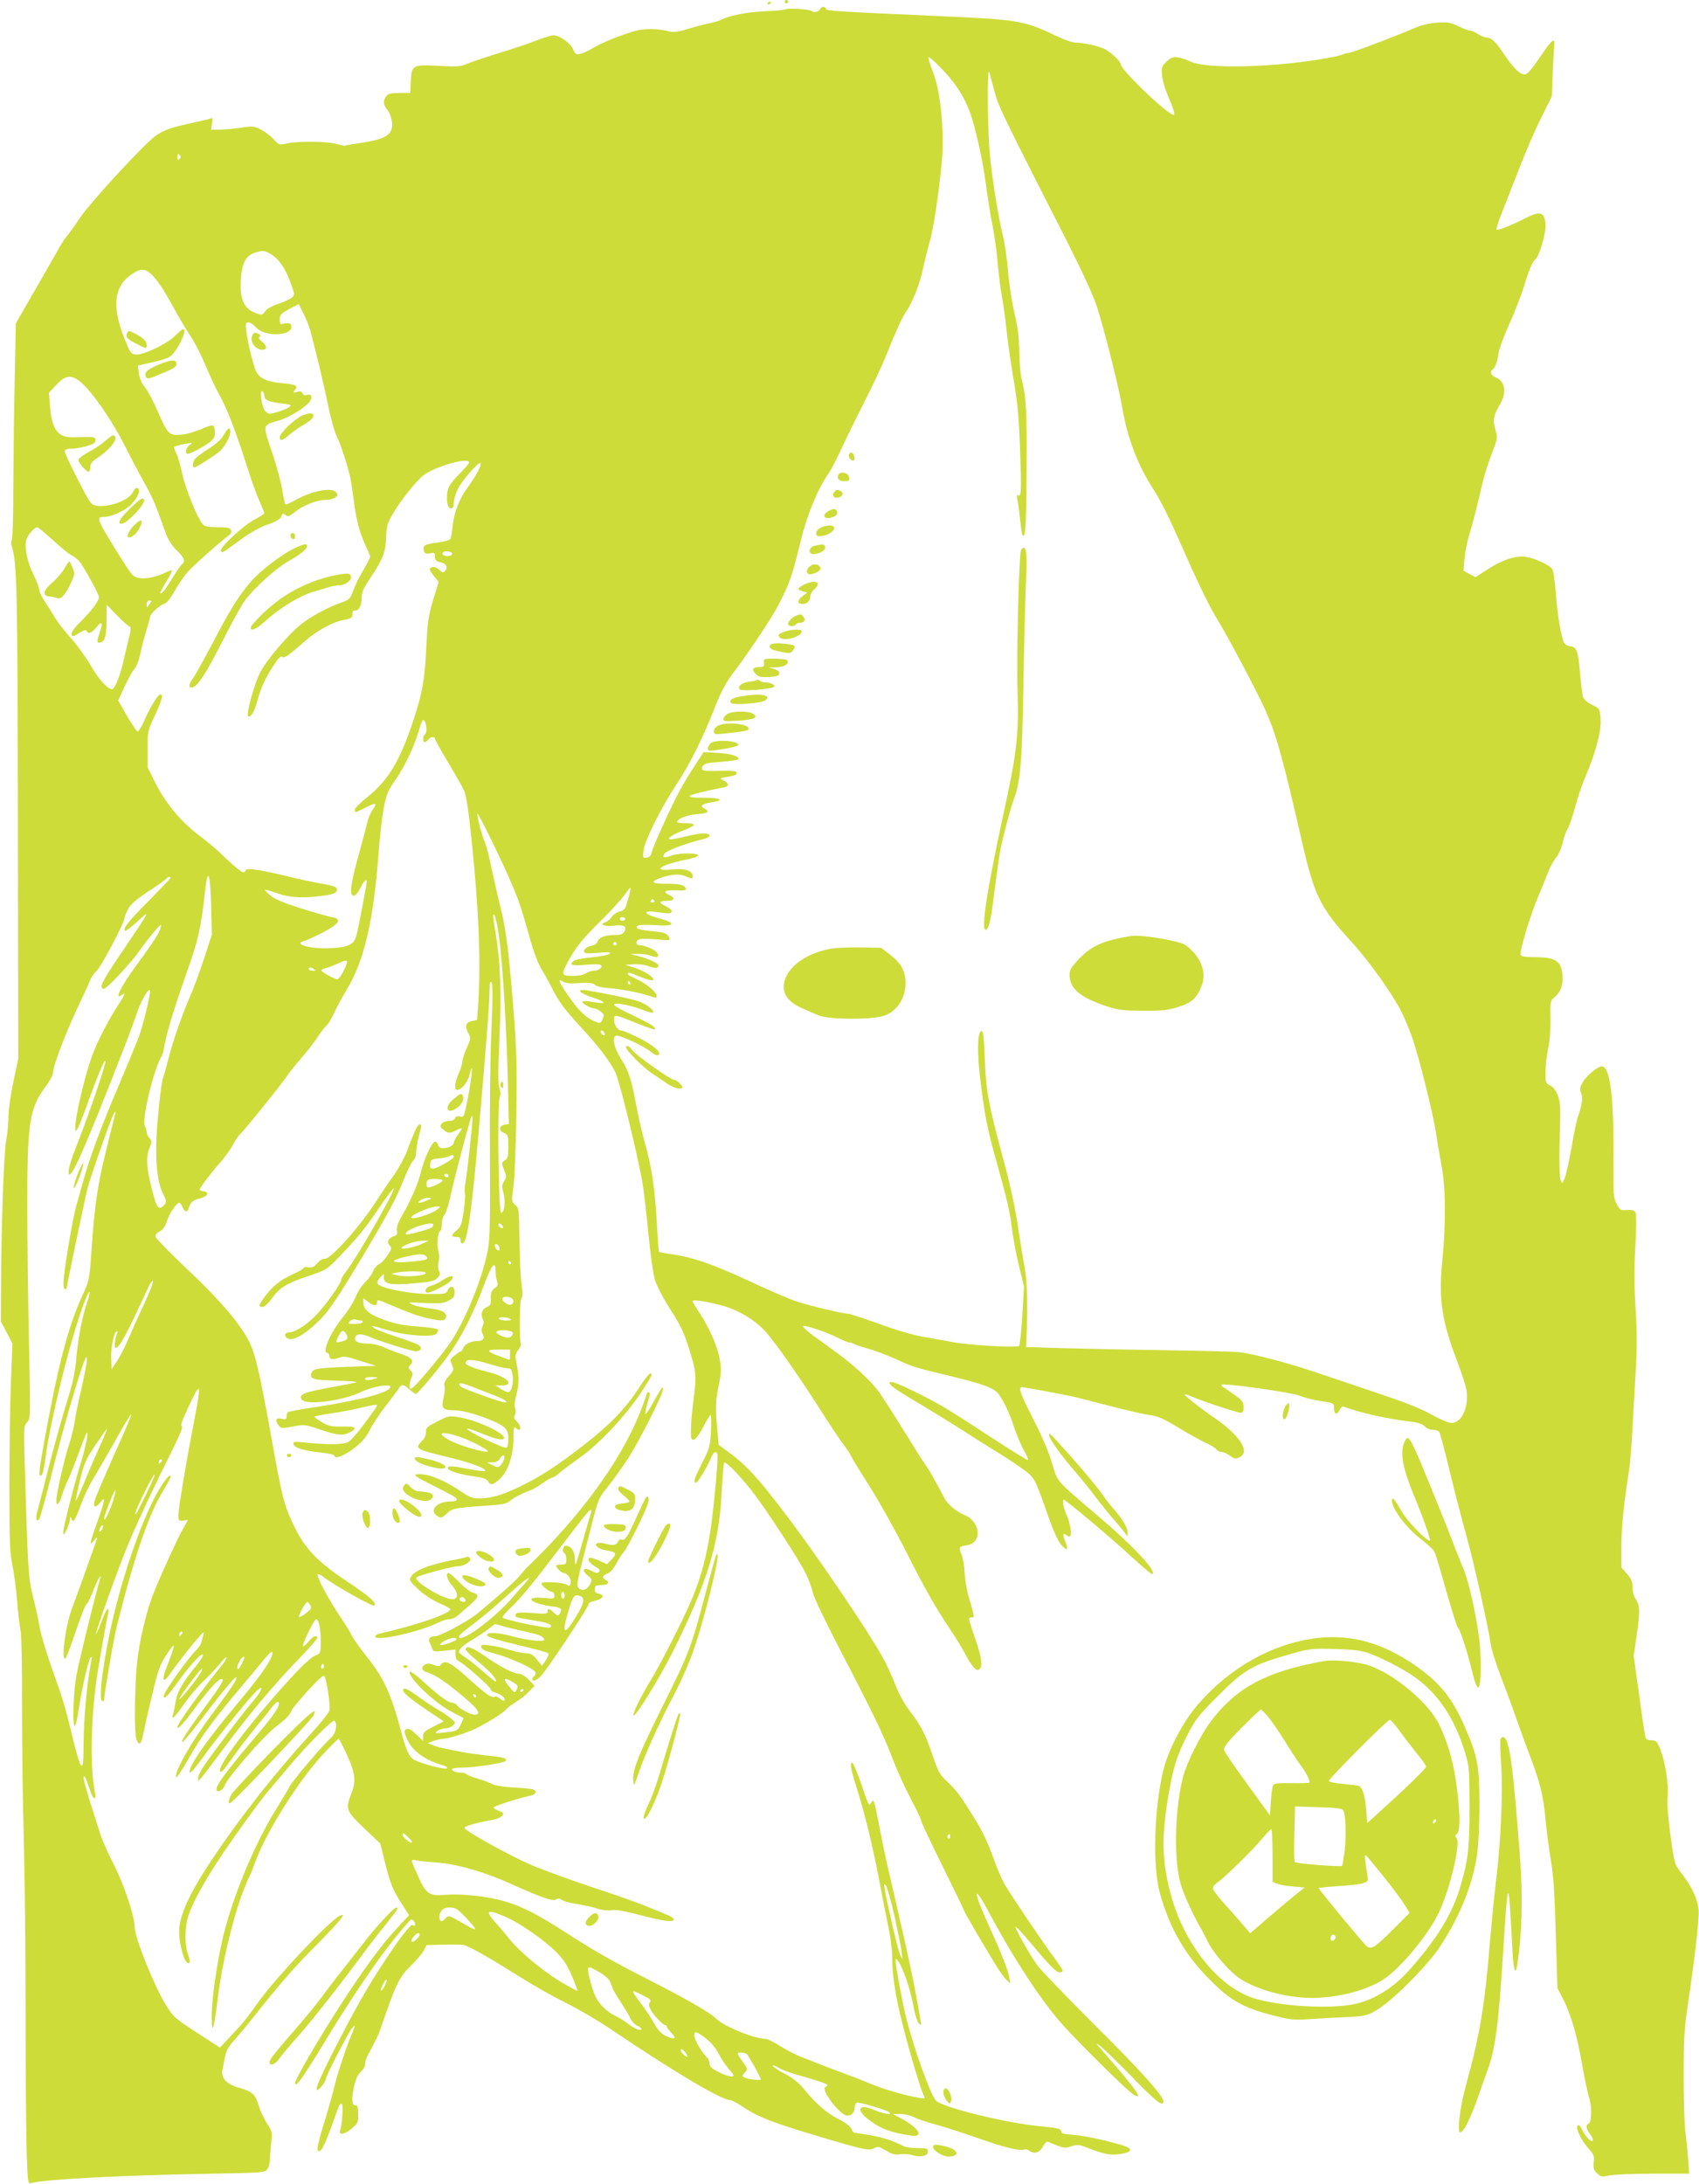 <?xml version="1.0" standalone="no"?>
<!DOCTYPE svg PUBLIC "-//W3C//DTD SVG 20010904//EN"
 "http://www.w3.org/TR/2001/REC-SVG-20010904/DTD/svg10.dtd">
<svg version="1.0" xmlns="http://www.w3.org/2000/svg"
 width="996pt" height="1280pt" viewBox="0 0 996 1280"
 preserveAspectRatio="xMidYMid meet">
<g transform="translate(0,1280) scale(0.1,-0.1)"
fill="#cddc39" stroke="none">
<path d="M4600 12790 c0 -5 5 -10 10 -10 6 0 10 5 10 10 0 6 -4 10 -10 10 -5
0 -10 -4 -10 -10z"/>
<path d="M4500 12779 c0 -5 5 -7 10 -4 6 3 10 8 10 11 0 2 -4 4 -10 4 -5 0
-10 -5 -10 -11z"/>
<path d="M4806 12745 c-5 -15 -37 -21 -49 -9 -9 10 -136 17 -155 9 -10 -4 -62
-9 -117 -11 -101 -4 -209 -25 -255 -49 -14 -7 -44 -16 -65 -20 -22 -4 -78 -18
-124 -32 -75 -23 -90 -24 -133 -14 -69 16 -140 14 -201 -5 -93 -29 -181 -66
-230 -95 -27 -17 -61 -32 -76 -35 -24 -5 -30 -1 -41 26 -15 37 -79 83 -115 83
-13 0 -59 -14 -102 -31 -43 -17 -145 -51 -228 -76 -82 -26 -166 -54 -184 -63
-29 -13 -56 -15 -161 -9 -153 8 -157 5 -162 -94 l-3 -65 -63 0 c-51 0 -66 -4
-78 -19 -19 -27 -18 -49 7 -80 12 -15 24 -47 27 -71 8 -75 -35 -102 -197 -125
-41 -6 -76 -12 -78 -14 -2 -2 -25 3 -50 10 -54 16 -228 18 -292 3 -44 -10 -46
-9 -77 25 -17 19 -51 44 -75 57 -41 20 -48 21 -119 10 -41 -6 -97 -11 -124
-11 l-49 0 6 36 c5 31 4 35 -11 29 -9 -4 -57 -15 -107 -26 -125 -27 -153 -37
-207 -71 -61 -38 -389 -394 -453 -490 -26 -40 -58 -84 -70 -98 -12 -14 -33
-45 -47 -70 -13 -25 -77 -135 -140 -245 l-115 -200 -7 -335 c-4 -184 -7 -468
-8 -630 0 -162 -4 -300 -9 -306 -5 -6 -5 -23 1 -40 30 -97 33 -253 35 -1619
l2 -1380 -28 -133 c-16 -73 -29 -164 -29 -201 0 -38 -6 -104 -14 -147 -14 -79
-29 -514 -30 -879 l-1 -180 34 -65 34 -65 -9 -225 c-5 -124 -9 -398 -9 -610 0
-327 3 -396 17 -460 9 -41 22 -136 28 -210 6 -74 15 -155 21 -178 5 -25 9
-214 8 -435 0 -216 4 -561 10 -767 6 -206 11 -675 11 -1041 0 -366 3 -741 7
-833 6 -164 7 -167 27 -161 69 21 514 45 1019 54 330 6 349 7 363 25 8 11 14
31 15 45 0 14 4 60 8 101 8 74 8 76 -25 126 -18 29 -40 77 -49 107 -18 63 -36
78 -118 102 -69 20 -101 55 -93 100 20 117 23 125 72 180 27 31 72 84 99 119
173 217 243 298 381 437 145 147 184 196 133 169 -63 -34 -360 -348 -466 -493
-29 -40 -63 -87 -76 -104 -13 -18 -54 -64 -91 -103 l-67 -71 -117 76 c-148 96
-153 100 -197 170 -66 103 -185 397 -185 458 0 62 -62 250 -122 367 -35 69
-71 150 -80 180 -10 30 -35 113 -58 183 -22 71 -40 136 -40 145 0 28 15 0 34
-60 19 -66 43 -80 32 -21 -27 148 -25 373 5 623 8 70 56 345 74 428 3 12 1 22
-4 22 -5 0 -21 -34 -36 -75 -16 -42 -30 -74 -32 -71 -5 4 116 346 175 491 47
119 154 350 263 567 53 107 74 158 65 158 -10 0 0 32 37 110 77 165 80 154 31
-100 -43 -222 -87 -484 -88 -525 -1 -38 0 -40 28 -37 l28 3 -30 -53 c-37 -65
-158 -333 -184 -408 -46 -132 -80 -297 -89 -425 -11 -177 -11 -368 1 -399 15
-41 28 -31 40 32 6 31 29 134 52 227 34 146 46 179 81 232 22 35 43 61 45 58
4 -4 -11 -51 -47 -142 -24 -62 -12 -79 21 -30 31 46 138 183 178 227 20 23 29
28 24 15 -3 -11 -9 -31 -12 -45 -3 -14 -15 -34 -26 -45 -49 -46 -196 -252
-196 -275 0 -24 21 -4 84 83 73 103 146 180 146 156 0 -8 -19 -37 -41 -64 -75
-90 -109 -149 -119 -206 -5 -30 -12 -65 -16 -78 -11 -38 9 -19 69 67 30 42 79
100 108 127 30 28 71 72 93 98 21 27 40 46 43 43 3 -3 -6 -20 -20 -38 -138
-172 -267 -351 -267 -371 0 -18 34 18 100 108 95 127 142 178 162 174 14 -3
-7 -37 -92 -153 -119 -162 -154 -216 -140 -216 5 0 52 57 106 127 167 221 240
302 199 222 -9 -17 -70 -103 -136 -191 -116 -155 -215 -328 -207 -364 2 -9 34
40 73 107 71 127 148 231 314 428 53 63 111 132 129 155 40 49 57 58 47 25
-14 -45 -78 -134 -195 -274 -191 -228 -295 -377 -288 -412 2 -11 27 17 76 85
78 109 274 352 315 390 48 45 35 5 -19 -58 -62 -72 -231 -296 -288 -379 -20
-29 -36 -63 -35 -75 0 -25 -5 -31 159 188 146 195 287 363 427 508 62 64 113
122 113 128 0 20 -26 10 -52 -22 -14 -18 -29 -30 -32 -27 -8 7 66 158 77 159
15 0 27 -53 27 -126 0 -70 -1 -75 -25 -84 -38 -15 -106 -82 -245 -241 -188
-216 -320 -395 -320 -433 0 -26 14 -13 74 73 31 44 88 119 128 168 40 48 86
105 101 126 16 20 32 35 37 32 18 -11 -13 -63 -95 -160 -223 -263 -281 -342
-263 -361 10 -9 37 8 43 27 16 48 232 297 310 355 55 42 72 59 84 89 5 11 49
64 97 117 62 67 91 93 96 84 14 -25 36 -177 29 -201 -3 -14 -56 -80 -118 -147
-207 -227 -410 -486 -568 -723 -137 -205 -195 -334 -195 -429 0 -57 22 -149
40 -171 22 -27 29 -5 13 38 -21 57 -21 160 1 227 31 95 119 248 246 430 132
188 192 268 255 341 22 25 62 73 89 105 88 107 255 276 265 269 21 -13 12 -70
-15 -96 -58 -54 -222 -247 -246 -289 -13 -25 -51 -87 -82 -138 -122 -196 -251
-508 -306 -734 -39 -161 -70 -379 -69 -481 1 -115 13 -75 38 129 23 183 80
425 136 581 20 53 39 101 43 107 5 6 19 40 32 76 67 191 269 509 423 669 38
39 70 71 72 71 2 0 23 -39 45 -87 52 -111 59 -161 31 -231 -37 -94 -34 -105
73 -207 l95 -90 25 -100 c35 -140 48 -171 99 -250 l45 -70 -65 -70 c-95 -102
-201 -245 -336 -455 -131 -203 -267 -436 -267 -459 0 -31 43 27 147 198 159
264 318 502 428 639 54 67 101 122 105 122 15 0 31 -28 20 -35 -5 -3 -10 -3
-10 1 0 18 -57 -49 -119 -141 -118 -173 -195 -303 -309 -525 -112 -216 -149
-300 -132 -300 12 0 50 50 50 65 0 16 127 263 151 294 24 30 24 24 1 -31 -31
-71 -89 -249 -102 -308 -7 -30 -29 -111 -50 -180 -49 -156 -58 -204 -39 -198
20 7 34 37 111 251 19 50 31 30 25 -40 -2 -38 -8 -76 -12 -85 -14 -34 22 -31
64 4 38 31 41 36 41 86 0 38 -4 52 -14 52 -22 0 -26 25 -15 87 12 65 23 90 50
116 11 10 19 27 19 38 0 12 7 35 16 52 55 105 62 120 70 142 95 278 113 315
179 380 34 33 70 75 79 93 l17 32 92 2 c50 1 103 1 116 0 28 -1 145 -67 336
-187 77 -49 199 -118 270 -153 72 -35 188 -103 259 -151 394 -265 657 -421
711 -421 7 0 43 -20 80 -45 85 -55 165 -86 426 -164 274 -82 303 -88 333 -72
21 12 29 10 70 -14 37 -22 55 -26 84 -21 20 3 53 0 73 -6 48 -14 89 -4 89 22
0 18 -7 20 -60 20 -33 0 -68 4 -78 9 -70 35 -124 53 -199 66 -47 8 -90 15 -95
15 -4 0 -12 10 -17 23 -6 14 -34 36 -76 57 -69 35 -129 87 -203 177 -29 36
-64 64 -112 89 -39 20 -70 41 -70 46 0 5 15 1 32 -10 18 -11 60 -28 93 -37
161 -47 195 -58 195 -66 0 -4 -5 -9 -11 -11 -33 -11 87 -168 127 -168 27 0 44
19 44 47 0 13 6 26 13 29 15 5 176 -43 192 -57 18 -18 -40 -8 -95 16 -87 37
-104 -1 -27 -59 71 -54 129 -75 248 -93 80 -11 46 46 -61 102 l-45 24 43 1
c23 0 59 -8 80 -19 20 -10 73 -28 117 -40 76 -21 161 -49 320 -104 97 -34 192
-55 206 -46 7 4 23 1 35 -8 30 -20 60 -9 80 29 8 16 21 28 27 25 7 -3 31 -13
55 -22 38 -15 49 -16 82 -5 35 12 46 11 97 -9 96 -38 137 -45 195 -35 73 12
71 33 -7 55 -114 32 -210 51 -277 57 -55 4 -68 8 -68 21 0 15 -19 19 -125 29
-196 19 -562 108 -607 149 -30 27 -130 302 -176 488 -22 87 -62 303 -62 332 1
17 2 17 15 -1 28 -36 73 -171 89 -261 9 -52 23 -95 32 -104 15 -15 16 -13 11
14 -29 170 -45 252 -92 464 -31 135 -69 302 -85 371 -17 69 -44 195 -60 280
-37 190 -38 192 -54 162 -11 -21 -16 -11 -56 109 -25 72 -49 130 -55 128 -14
-6 -7 -41 35 -174 44 -141 88 -326 125 -520 14 -77 37 -192 50 -255 14 -63 25
-147 25 -185 0 -107 18 -226 56 -380 37 -150 110 -399 125 -427 5 -10 9 -20 9
-23 0 -16 -208 37 -305 77 -38 16 -110 45 -160 63 -49 18 -112 42 -140 53 -27
11 -77 30 -110 43 -33 12 -91 42 -130 66 -38 24 -77 43 -85 43 -68 0 -251 75
-293 120 -30 31 -175 115 -397 228 -205 104 -324 172 -481 274 -171 110 -252
151 -356 183 -97 30 -261 48 -355 39 -87 -8 -110 6 -150 94 -54 119 -53 116
-16 108 18 -4 69 -9 113 -12 109 -6 279 -53 421 -117 198 -89 263 -112 283
-100 12 8 22 7 35 -2 10 -8 50 -19 89 -25 40 -6 94 -18 120 -27 29 -9 62 -12
83 -9 24 5 74 -4 168 -29 135 -35 196 -43 196 -25 0 6 -15 17 -32 24 -149 63
-234 95 -443 164 -132 44 -294 103 -360 131 -125 54 -386 198 -392 217 -3 10
72 32 166 48 34 6 61 22 61 36 0 5 -14 13 -32 19 -18 7 -28 15 -22 19 10 10
162 58 212 67 37 8 43 32 10 39 -13 3 -65 7 -117 10 -52 3 -104 12 -115 19
-12 7 -49 22 -84 32 -35 10 -65 22 -68 27 -3 4 -16 8 -29 8 -30 0 -55 10 -55
21 0 5 26 9 58 9 72 0 242 26 254 38 16 16 -7 23 -110 33 -53 6 -119 15 -147
21 -27 5 -70 14 -95 19 -25 5 -58 14 -74 21 l-29 12 34 12 c19 7 45 13 59 13
25 1 91 20 165 49 53 21 187 102 202 123 7 9 32 28 55 42 24 14 59 41 77 61
l35 36 -34 35 c-20 20 -44 35 -57 35 -32 0 -113 42 -206 107 -71 50 -107 61
-107 34 0 -5 33 -37 73 -70 69 -55 114 -107 104 -117 -2 -2 -35 23 -73 57 -38
34 -86 72 -106 85 -21 13 -38 28 -38 32 0 16 26 40 80 72 30 18 72 46 93 62
l38 30 57 -16 c31 -8 90 -22 131 -31 73 -15 101 -28 101 -47 0 -13 -105 -1
-185 21 -75 21 -140 26 -149 12 -8 -13 33 -27 199 -67 83 -19 154 -39 159 -44
5 -5 -2 -22 -14 -41 l-23 -32 -30 37 c-23 28 -36 36 -62 36 -18 0 -62 9 -97
20 -34 11 -87 23 -117 26 -47 6 -53 5 -50 -11 3 -12 24 -23 77 -36 93 -24 242
-93 242 -113 0 -8 -4 -18 -10 -21 -5 -3 -10 -10 -10 -16 0 -18 27 -9 52 19 36
37 278 402 278 418 0 8 12 16 28 19 58 13 73 35 30 45 -21 5 -24 11 -19 40 0
6 16 10 35 10 42 0 54 15 26 30 -24 13 -18 27 16 40 13 5 33 29 45 52 12 24
33 56 46 72 25 30 122 224 141 283 11 33 0 54 -15 31 -4 -7 -26 -55 -50 -106
-53 -118 -69 -143 -88 -136 -8 4 -17 -1 -21 -9 -8 -23 -28 -27 -69 -16 -20 6
-44 8 -52 5 -25 -10 4 -35 47 -42 63 -10 69 -19 36 -53 l-28 -29 -41 19 c-23
10 -48 19 -54 19 -26 0 -12 -29 23 -50 29 -16 34 -24 25 -33 -9 -9 -19 -8 -43
6 -45 26 -63 5 -24 -26 27 -22 28 -25 15 -53 -16 -32 -49 -43 -68 -20 -13 16
-11 26 73 352 42 165 45 173 95 235 29 35 79 105 112 154 70 104 224 407 216
427 -4 13 -6 11 -68 -100 -17 -30 -33 -52 -35 -49 -3 3 2 29 10 58 19 62 19
69 6 69 -5 0 -10 -6 -10 -12 0 -7 -20 -61 -44 -121 -114 -279 -349 -599 -655
-892 -6 -5 -25 -27 -43 -49 -29 -35 -102 -100 -251 -224 -54 -44 -216 -132
-246 -132 -30 0 -44 -16 -33 -36 6 -11 13 -27 16 -38 6 -16 13 -18 71 -11 l65
7 0 -30 c0 -19 7 -32 19 -38 32 -15 191 -155 188 -166 -1 -6 12 -15 29 -19 33
-9 61 -35 50 -46 -3 -3 -15 2 -25 11 -11 10 -24 15 -30 12 -17 -11 -50 12
-153 105 -102 93 -140 113 -161 85 -10 -14 -17 -14 -45 -4 -24 9 -37 10 -50 2
-25 -16 -21 -37 10 -45 40 -11 93 -44 183 -117 117 -95 144 -132 95 -132 -22
0 -91 38 -103 57 -4 7 -16 13 -26 13 -23 0 -78 40 -170 125 -41 38 -77 63 -79
57 -11 -33 144 -182 244 -234 l72 -38 -16 -35 c-18 -39 -22 -41 -102 -50 -51
-5 -54 -5 -36 10 11 8 32 15 47 15 15 0 35 8 45 17 15 16 15 18 -10 39 -14 13
-52 38 -84 57 -32 19 -86 55 -121 81 -47 34 -67 44 -75 36 -14 -14 23 -46 147
-130 l88 -59 -61 -31 c-51 -26 -60 -34 -60 -57 l0 -27 -39 38 c-25 25 -45 37
-55 33 -21 -8 -20 -20 8 -75 29 -56 96 -105 182 -132 41 -12 54 -20 42 -25
-17 -7 -143 27 -189 50 -31 16 -50 59 -84 189 -51 193 -96 291 -187 406 -46
58 -89 118 -96 134 -7 17 -40 70 -74 120 -65 98 -131 222 -126 238 2 5 15 0
29 -11 64 -50 294 -180 303 -171 16 16 -28 54 -164 144 -171 114 -246 193
-309 328 -58 122 -65 150 -136 545 -58 320 -85 442 -115 509 -48 110 -169 254
-390 462 -91 86 -166 164 -168 173 -2 11 7 23 25 32 19 11 32 29 41 59 14 45
56 108 73 108 5 0 14 -11 19 -25 11 -29 28 -33 36 -7 12 38 23 47 65 58 47 11
60 37 21 42 -12 2 -22 6 -22 9 0 10 74 108 123 162 26 30 59 75 72 101 13 25
31 52 40 60 22 18 244 293 275 340 14 21 52 69 84 106 33 37 76 92 96 123 20
31 45 63 55 71 10 8 30 42 45 76 15 33 49 95 75 138 101 167 156 408 185 806
7 91 20 206 30 257 16 79 25 101 64 156 55 77 117 207 141 295 10 34 21 62 25
62 19 0 28 -74 10 -85 -12 -8 -13 -45 -1 -45 5 0 14 7 21 15 14 17 40 20 40 5
0 -6 34 -67 76 -137 42 -70 85 -145 95 -168 12 -28 26 -117 43 -285 43 -413
55 -704 40 -952 l-7 -106 -29 -6 c-37 -7 -45 -29 -24 -69 17 -31 17 -34 -8
-90 -14 -32 -26 -68 -26 -80 0 -12 -9 -41 -19 -64 -23 -50 -30 -95 -15 -100
22 -7 64 39 75 83 31 123 12 -46 -22 -198 -10 -43 -13 -47 -34 -42 -15 4 -24
0 -28 -10 -4 -10 -18 -16 -35 -16 -16 0 -36 -7 -43 -16 -11 -14 -10 -19 10
-35 28 -23 37 -23 75 -4 16 9 31 14 32 12 2 -2 -7 -19 -21 -37 -14 -19 -25
-40 -25 -47 0 -16 -32 -33 -63 -33 -17 0 -26 7 -30 21 -3 12 -11 19 -19 17
-19 -7 -65 -107 -82 -182 -16 -67 -59 -165 -115 -261 -19 -34 -27 -59 -24 -76
4 -21 0 -28 -15 -33 -35 -12 -47 -34 -29 -54 15 -16 14 -21 -11 -59 -15 -23
-37 -47 -50 -52 -12 -6 -27 -23 -33 -38 -6 -16 -24 -42 -41 -60 -33 -34 -48
-58 -74 -117 -10 -21 -40 -66 -67 -100 -73 -90 -122 -206 -87 -206 6 0 10 -6
10 -14 0 -24 18 -28 55 -15 31 12 44 10 127 -17 l92 -29 -169 -6 c-178 -7
-200 -11 -209 -36 -14 -35 12 -42 147 -45 73 -2 125 -6 117 -9 -8 -4 -80 -18
-159 -32 -151 -27 -185 -42 -161 -71 27 -34 240 -6 345 45 72 34 181 52 173
28 -11 -33 -177 -76 -457 -119 -73 -11 -137 -23 -142 -26 -5 -3 -9 -14 -9 -25
0 -18 -4 -20 -30 -14 -34 7 -40 -8 -16 -40 13 -17 18 -18 82 -6 67 13 71 13
162 -18 105 -35 131 -37 172 -16 49 25 36 36 -44 34 -63 -1 -80 2 -120 26 -26
15 -45 30 -42 33 3 2 49 11 103 19 54 8 133 23 177 34 43 11 81 18 84 15 5 -6
3 -9 -83 -125 -33 -44 -71 -86 -84 -93 -28 -15 -119 -16 -240 -4 -78 8 -83 8
-80 -9 5 -22 65 -39 172 -50 37 -4 67 -11 67 -16 0 -23 53 -4 112 40 50 38 72
64 96 110 17 34 59 98 94 142 35 45 68 89 73 98 18 30 29 30 62 0 19 -16 37
-29 41 -29 10 0 133 146 195 233 71 99 144 242 202 400 47 126 70 154 70 86 0
-19 4 -45 9 -58 7 -19 4 -28 -15 -42 -18 -14 -23 -26 -22 -59 2 -35 -2 -42
-22 -50 -28 -11 -40 -42 -26 -69 8 -14 8 -27 0 -44 -8 -18 -8 -30 1 -47 14
-26 1 -40 -37 -40 -33 0 -72 -21 -78 -42 -4 -10 -9 -18 -13 -18 -4 0 -20 -11
-36 -24 -28 -22 -29 -25 -17 -54 13 -30 11 -34 -18 -67 -22 -26 -30 -42 -26
-58 4 -13 1 -45 -5 -71 -14 -62 -6 -71 68 -72 68 0 254 -65 289 -101 17 -16
23 -34 23 -67 0 -25 -5 -48 -10 -51 -6 -4 -63 19 -128 50 -125 61 -142 84 -25
36 86 -35 129 -45 137 -32 16 25 -152 106 -260 124 -60 10 -63 10 -130 -24
-61 -31 -69 -38 -67 -62 1 -17 -7 -36 -23 -52 -45 -45 -37 -50 151 -95 130
-31 231 -68 218 -81 -4 -4 -52 2 -107 13 -69 14 -101 17 -109 9 -16 -16 49
-39 144 -53 60 -8 83 -16 90 -30 14 -26 31 -22 72 17 47 45 77 139 77 238 0
55 3 68 12 59 7 -7 16 -12 20 -12 16 0 8 29 -13 49 -16 15 -19 23 -11 37 6 11
7 27 2 40 -6 14 -3 42 6 75 17 65 18 108 3 182 -10 50 -10 58 9 85 12 16 19
32 16 35 -11 11 -9 249 2 266 8 11 9 34 2 76 -5 33 -11 137 -12 230 -4 229 -3
222 -27 244 -21 19 -21 23 -9 108 7 49 14 239 17 428 4 306 2 372 -21 658 -28
332 -41 429 -81 587 -13 52 -33 142 -45 199 -12 57 -28 120 -36 140 -21 48
-52 171 -44 171 7 0 138 -267 193 -395 45 -102 67 -169 112 -330 22 -81 48
-151 69 -185 19 -30 46 -80 61 -110 41 -82 75 -127 171 -231 101 -109 166
-194 201 -263 23 -46 122 -447 157 -636 9 -47 25 -183 36 -303 13 -132 29
-243 40 -281 12 -36 49 -108 90 -171 56 -86 78 -132 106 -219 46 -149 48 -162
30 -306 -9 -68 -16 -151 -16 -183 0 -50 2 -58 18 -55 9 2 33 33 52 70 19 36
39 70 44 75 5 4 6 -35 4 -91 -5 -93 -8 -104 -52 -190 -47 -93 -54 -116 -36
-116 10 0 59 79 87 143 17 38 27 45 38 27 8 -12 -20 -317 -41 -455 -23 -150
-52 -257 -101 -380 -45 -112 -180 -379 -249 -494 -57 -93 -105 -192 -101 -205
7 -19 153 217 231 373 198 395 271 629 286 925 5 98 12 181 15 184 9 9 90 -75
160 -163 87 -112 279 -406 320 -490 18 -38 36 -88 40 -110 3 -22 80 -182 170
-355 188 -361 240 -469 302 -629 24 -63 71 -165 103 -226 33 -62 60 -118 60
-126 0 -7 56 -127 125 -266 69 -139 125 -255 125 -258 0 -7 106 -189 186 -320
24 -39 53 -80 65 -90 l22 -20 -7 40 c-8 42 -50 148 -122 305 -89 195 -91 247
-3 83 153 -287 317 -536 442 -674 114 -126 384 -391 415 -408 57 -30 12 33
-178 251 -52 59 -53 61 -15 32 22 -18 106 -100 187 -183 136 -140 178 -173
178 -137 0 32 -138 185 -411 456 -157 157 -305 310 -327 340 -45 62 -135 221
-128 227 2 3 37 -35 78 -83 117 -140 159 -184 179 -184 11 0 19 4 19 9 0 5
-26 45 -59 89 -67 90 -244 354 -284 422 -14 25 -41 88 -60 141 -38 104 -66
164 -119 249 -76 123 -100 155 -151 204 -50 47 -57 59 -91 161 -40 119 -66
170 -138 264 -26 34 -60 96 -78 143 -17 46 -51 120 -76 165 -74 137 -371 576
-546 808 -175 233 -249 315 -352 390 l-63 47 -8 86 c-12 129 -10 178 9 267 14
66 15 91 6 143 -13 78 -59 185 -117 273 -24 36 -43 69 -43 73 0 11 78 -1 170
-25 96 -26 194 -84 256 -152 57 -62 202 -269 334 -477 51 -80 106 -162 122
-183 17 -20 40 -56 52 -80 12 -23 64 -107 115 -187 50 -80 139 -239 197 -353
115 -228 177 -337 264 -467 32 -47 72 -113 90 -147 34 -66 63 -99 78 -89 24
15 19 65 -19 175 -44 130 -45 131 -23 131 18 0 18 -1 -17 120 -12 41 -23 104
-24 140 -1 36 -9 84 -18 107 -18 47 -17 48 35 57 86 16 76 136 -15 175 -52 22
-101 63 -120 99 -65 123 -90 167 -111 195 -13 18 -72 111 -131 207 -59 96
-125 199 -147 228 -52 67 -142 150 -239 221 -42 31 -107 78 -145 105 -37 28
-62 52 -56 54 17 5 136 -35 204 -69 32 -16 61 -28 65 -27 5 1 17 -3 28 -8 11
-6 49 -19 85 -29 36 -9 108 -37 160 -60 103 -47 105 -48 325 -101 180 -44 245
-67 272 -97 29 -31 71 -117 99 -206 14 -42 39 -100 55 -130 17 -29 28 -55 25
-58 -3 -3 -101 58 -218 134 -117 77 -245 159 -284 181 -104 60 -274 142 -295
142 -40 0 -2 -31 149 -120 86 -51 202 -123 257 -158 55 -36 141 -90 190 -120
50 -30 122 -77 162 -106 80 -57 76 -50 164 -300 25 -71 53 -132 70 -150 34
-39 44 -31 24 19 -18 40 -14 55 9 36 9 -8 16 -9 21 -2 8 14 -3 78 -21 118 -19
42 -29 93 -18 93 13 -1 287 -231 408 -344 59 -54 109 -96 113 -92 22 21 -117
169 -332 351 -235 199 -227 191 -258 300 -18 62 -56 152 -107 252 -76 148 -93
193 -69 193 9 0 153 -26 279 -51 30 -6 136 -33 235 -59 99 -26 206 -50 237
-54 45 -6 78 -20 165 -73 59 -36 131 -75 158 -88 28 -12 56 -29 64 -38 7 -10
22 -17 33 -17 10 0 32 -10 48 -22 25 -18 33 -20 55 -10 69 32 2 133 -159 241
-59 40 -166 124 -162 128 2 2 21 -3 42 -12 64 -28 267 -95 286 -95 14 0 18 8
18 33 0 29 -7 39 -52 71 -29 21 -60 42 -68 46 -8 5 -12 11 -9 14 11 12 412
-45 456 -64 24 -10 79 -25 123 -31 78 -12 80 -13 80 -40 0 -38 17 -46 32 -14
6 14 17 24 24 21 89 -34 256 -72 378 -86 58 -7 84 -15 98 -30 10 -11 32 -20
47 -20 16 0 33 -6 38 -12 5 -7 33 -112 62 -233 29 -121 73 -290 97 -375 43
-153 128 -533 144 -641 4 -31 31 -114 58 -185 28 -71 69 -183 92 -249 23 -66
59 -165 80 -220 57 -148 78 -233 90 -368 6 -67 20 -174 31 -237 15 -87 23
-192 29 -434 l10 -319 35 -67 c44 -87 80 -209 110 -382 13 -75 31 -162 41
-193 17 -61 15 -146 -5 -153 -17 -6 -13 -30 11 -62 12 -16 19 -33 15 -36 -10
-11 -43 23 -62 63 -12 24 -20 32 -27 25 -14 -14 23 -89 66 -137 29 -32 33 -41
29 -78 -4 -35 -1 -46 20 -65 22 -21 28 -22 68 -13 24 6 140 11 258 11 l213 0
-6 88 c-4 48 -11 123 -17 167 -5 44 -9 190 -9 325 0 194 4 273 20 380 45 299
71 528 68 581 -5 65 -38 139 -100 219 -42 55 -42 55 -65 220 -15 111 -21 186
-17 230 7 75 -16 214 -46 285 -17 39 -23 45 -49 45 -20 0 -31 6 -35 18 -3 9
-20 121 -37 247 l-32 230 17 115 c21 148 20 178 -4 215 -12 18 -20 47 -20 72
0 33 -7 50 -32 79 l-33 37 0 131 c1 116 14 242 45 441 6 33 15 143 20 245 6
102 15 262 20 355 7 120 6 223 -2 350 -8 129 -9 231 -1 360 5 104 6 187 1 198
-7 13 -19 17 -50 15 -38 -3 -42 -1 -61 36 -19 36 -20 54 -19 260 4 362 -19
546 -68 546 -26 0 -96 -60 -115 -99 -14 -26 -15 -39 -6 -58 11 -24 4 -78 -19
-138 -6 -15 -22 -90 -35 -167 -55 -312 -82 -290 -71 56 5 169 4 196 -12 236
-11 29 -27 50 -45 58 -25 12 -27 17 -27 77 0 35 7 97 15 137 10 45 15 113 14
177 -2 93 0 106 17 120 38 31 54 65 54 113 0 101 -33 128 -160 128 -59 0 -82
4 -86 14 -7 19 58 236 101 336 20 47 46 110 57 140 11 30 33 72 49 92 16 21
34 60 40 90 6 29 19 67 30 83 10 17 29 73 43 125 13 52 40 132 60 177 61 144
95 272 89 341 -5 58 -6 60 -50 81 -24 11 -47 31 -52 44 -5 12 -13 78 -19 146
-11 129 -19 151 -61 154 -13 1 -27 10 -32 20 -17 31 -40 167 -49 295 -5 72
-14 130 -21 138 -20 25 -106 64 -153 70 -60 9 -137 -16 -224 -72 l-73 -47 -35
19 -35 19 6 70 c4 39 15 97 25 130 23 74 53 192 79 307 11 48 36 129 56 179
35 91 35 93 21 141 -16 56 -11 84 28 150 41 71 29 136 -30 158 -25 10 -32 34
-13 45 14 9 28 48 34 97 3 23 32 100 64 172 33 72 71 172 86 221 28 94 48 140
71 162 19 20 54 138 54 185 0 81 -27 95 -108 54 -88 -45 -172 -79 -179 -72 -3
3 12 52 35 109 22 56 69 174 103 262 34 88 89 216 124 285 l62 125 6 152 c4
84 8 157 9 162 2 5 -1 11 -7 13 -5 1 -31 -28 -57 -67 -83 -122 -97 -137 -121
-130 -27 8 -67 52 -113 122 -43 65 -72 93 -98 93 -12 0 -34 9 -51 20 -16 11
-37 20 -46 20 -8 0 -40 12 -70 26 -48 23 -62 26 -126 21 -44 -3 -94 -15 -130
-31 -118 -51 -369 -146 -387 -146 -9 0 -25 -4 -35 -9 -10 -6 -73 -19 -142 -30
-292 -47 -650 -54 -744 -14 -87 37 -112 37 -147 2 -28 -27 -30 -34 -26 -82 3
-30 20 -88 42 -136 23 -52 33 -88 28 -93 -18 -18 -312 261 -312 296 0 16 -58
70 -95 89 -36 18 -124 37 -168 37 -18 0 -66 16 -107 36 -194 93 -228 99 -676
119 -628 28 -678 31 -682 43 -5 17 -29 15 -36 -3z m752 -389 c78 -91 123 -178
154 -299 36 -141 54 -231 73 -377 9 -63 24 -158 35 -210 10 -52 24 -149 29
-216 6 -66 17 -154 25 -195 8 -41 19 -126 26 -189 6 -63 25 -193 41 -289 24
-138 32 -223 39 -418 9 -245 7 -279 -12 -266 -7 4 -8 -4 -4 -23 4 -16 11 -69
16 -118 5 -48 11 -90 14 -93 18 -18 22 46 24 374 3 355 -2 436 -29 543 -7 25
-13 97 -14 160 -1 86 -8 144 -29 228 -14 62 -31 172 -37 245 -6 73 -19 166
-30 207 -25 103 -56 289 -74 450 -16 143 -20 560 -5 505 5 -16 19 -68 31 -115
23 -85 37 -115 427 -881 87 -172 152 -313 172 -375 46 -144 126 -461 149 -594
32 -183 89 -333 185 -482 46 -72 90 -162 181 -368 92 -208 150 -325 197 -400
47 -75 220 -400 269 -507 69 -150 109 -293 223 -793 70 -306 107 -381 283
-574 108 -117 244 -308 301 -421 16 -33 44 -100 62 -150 39 -113 125 -456 139
-561 6 -43 20 -125 31 -182 25 -127 27 -339 5 -561 -22 -231 -4 -350 90 -597
25 -65 48 -138 52 -161 14 -101 -28 -193 -88 -193 -16 0 -67 21 -117 49 -61
35 -161 74 -332 131 -135 46 -303 102 -374 126 -135 45 -339 99 -416 108 -25
4 -218 9 -430 12 -212 3 -484 9 -605 12 l-220 7 2 45 c9 182 5 342 -10 421 -9
47 -28 160 -41 251 -16 106 -46 244 -86 389 -83 307 -100 399 -106 564 -6 155
-10 189 -24 180 -19 -12 -22 -119 -6 -258 28 -239 43 -313 110 -550 43 -151
69 -262 76 -330 6 -56 25 -160 42 -230 l31 -129 -10 -170 c-6 -93 -14 -173
-19 -177 -14 -11 -291 4 -384 22 -47 9 -128 23 -180 32 -57 10 -160 40 -257
76 -90 32 -171 59 -182 59 -28 0 -225 47 -301 72 -36 11 -160 65 -277 119
-215 100 -334 141 -457 158 -37 5 -70 12 -73 14 -2 3 -8 83 -13 178 -11 196
-29 318 -71 465 -15 56 -38 153 -49 215 -29 155 -45 204 -91 275 -42 66 -54
134 -23 134 27 0 157 -61 197 -93 27 -21 41 -27 49 -19 16 16 -36 59 -126 103
-44 22 -85 39 -92 39 -22 0 -44 31 -44 61 0 36 -3 36 140 -21 52 -21 97 -36
99 -34 11 10 -25 33 -125 81 -63 29 -114 58 -114 64 0 15 84 1 159 -27 35 -14
66 -22 69 -19 12 12 -42 53 -91 68 -49 16 -200 47 -296 62 -71 11 -46 -16 40
-44 79 -27 74 -38 -10 -23 -29 5 -54 6 -57 1 -5 -9 47 -39 69 -39 8 0 25 -8
38 -19 21 -16 22 -22 11 -45 -12 -26 -12 -26 -49 -11 -49 21 -92 63 -153 151
-54 78 -64 105 -30 81 15 -10 40 -13 95 -9 58 4 79 1 93 -10 10 -10 47 -18 97
-21 68 -5 192 -31 249 -53 10 -4 16 -1 16 9 0 22 -67 77 -122 100 -26 11 -48
24 -48 28 0 13 2 12 75 -17 36 -15 69 -23 73 -19 13 13 -48 54 -106 72 l-57
18 52 3 c28 2 66 -3 85 -11 34 -14 58 -13 58 4 0 13 -58 40 -115 54 l-50 13
44 1 c25 1 59 -4 78 -11 36 -13 47 -9 37 15 -6 17 -73 47 -104 47 -26 0 -26
27 0 35 11 4 57 3 101 -1 81 -7 81 -7 70 14 -13 24 -27 28 -115 36 -63 5 -92
20 -62 32 10 4 50 4 89 2 127 -10 138 11 23 42 -80 20 -91 46 -15 35 80 -11
92 -11 96 2 3 7 -12 20 -31 30 -47 22 -45 33 5 33 44 0 50 17 11 35 -45 20
-21 30 61 26 20 -2 37 1 37 6 0 24 -29 33 -107 33 -85 0 -104 9 -55 29 65 26
121 32 158 16 45 -18 44 -18 44 0 0 32 -44 47 -119 39 -127 -12 -68 28 88 59
34 7 63 17 64 22 3 17 -107 17 -154 1 -48 -17 -59 -14 -43 12 11 16 131 61
222 83 23 5 42 14 42 19 0 20 -43 20 -125 1 -48 -12 -94 -21 -103 -21 -31 0
11 30 75 53 33 12 61 27 61 32 1 6 -21 10 -48 10 -28 -1 -50 3 -50 7 0 19 55
41 115 46 68 5 79 14 44 33 -29 15 -13 29 45 37 77 11 49 27 -47 26 -55 0 -86
3 -84 10 3 8 81 28 205 52 28 6 24 25 -8 41 -22 11 -22 12 16 18 57 10 66 14
61 28 -3 9 -29 11 -93 9 -106 -3 -119 0 -105 27 9 16 27 20 111 26 55 4 100
11 100 16 0 18 -47 32 -124 36 l-81 5 -51 -78 c-29 -44 -66 -105 -83 -136 -44
-78 -162 -336 -170 -372 -4 -20 -14 -30 -30 -33 -23 -3 -24 -1 -18 45 7 56
103 249 191 382 75 112 152 265 216 427 47 121 75 174 129 243 80 105 219 314
256 387 62 119 81 174 121 341 43 181 106 336 176 434 10 15 44 80 74 145 30
65 93 192 139 283 46 91 97 199 113 240 58 145 100 239 121 269 39 55 82 161
101 253 11 49 28 119 39 156 22 74 54 281 72 473 16 163 -5 397 -46 511 -43
119 -43 117 0 79 21 -18 58 -57 83 -85z m-4506 -488 c-9 -9 -12 -7 -12 12 0
19 3 21 12 12 9 -9 9 -15 0 -24z m526 -552 c56 -29 97 -89 132 -192 18 -50 18
-53 1 -68 -10 -9 -46 -26 -80 -37 -38 -13 -68 -30 -77 -44 -14 -21 -19 -22
-47 -13 -76 25 -102 80 -95 198 5 94 28 140 78 157 46 16 56 16 88 -1z m-697
-118 c40 -37 74 -87 135 -198 31 -58 76 -133 99 -167 24 -34 64 -113 90 -175
26 -62 59 -133 73 -158 49 -84 98 -209 173 -443 22 -71 54 -158 70 -194 16
-36 29 -68 29 -71 0 -4 -26 -20 -57 -37 -68 -35 -209 -167 -198 -184 8 -14 1
-18 125 73 49 35 106 67 147 81 38 12 72 30 78 41 5 11 11 21 12 23 2 2 9 -2
18 -9 12 -10 22 -6 55 20 50 39 128 70 178 70 21 0 47 6 57 14 16 12 17 16 6
30 -26 32 -140 10 -240 -45 -29 -17 -55 -28 -58 -25 -3 2 -12 42 -19 88 -8 46
-32 135 -53 198 -63 186 -65 177 30 204 62 17 167 82 187 116 16 26 7 43 -19
35 -12 -4 -21 -1 -25 9 -4 12 -13 14 -33 9 -23 -6 -25 -5 -13 10 22 26 8 34
-74 41 -86 7 -132 28 -152 68 -17 37 -49 162 -57 231 -7 52 -6 57 12 57 10 0
30 -13 44 -29 53 -61 230 -49 205 14 -4 10 -14 13 -36 9 -28 -6 -30 -5 -30 24
0 27 7 34 55 60 l56 30 29 -58 c16 -32 34 -76 39 -97 5 -21 23 -90 39 -153 16
-63 44 -185 62 -270 17 -85 42 -175 55 -200 21 -40 64 -172 79 -241 3 -15 13
-78 21 -141 15 -115 35 -187 74 -268 11 -24 21 -48 21 -54 0 -5 -19 -41 -41
-79 -23 -38 -49 -92 -59 -120 -17 -47 -22 -52 -67 -68 -77 -26 -184 -84 -238
-128 -78 -63 -201 -208 -239 -281 -34 -64 -84 -245 -72 -258 13 -12 37 26 52
81 20 78 47 139 96 214 27 42 45 60 51 54 12 -12 36 4 131 88 75 66 170 118
239 129 36 7 42 11 43 32 0 16 5 24 14 22 22 -5 40 28 40 73 0 34 10 57 56
125 70 105 86 148 88 235 2 61 7 78 40 135 48 81 135 191 180 225 68 52 266
107 266 75 0 -6 -25 -36 -55 -66 -60 -59 -75 -87 -75 -139 0 -43 9 -65 26 -65
9 0 14 11 14 33 0 18 11 55 25 83 28 53 122 160 132 150 9 -9 -28 -79 -77
-145 -49 -67 -79 -146 -87 -227 -3 -34 -9 -67 -13 -74 -4 -6 -38 -15 -75 -20
-75 -9 -90 -18 -80 -49 5 -16 12 -19 36 -14 26 5 29 3 29 -20 0 -20 6 -27 31
-32 35 -8 47 -29 29 -50 -12 -14 -16 -13 -36 6 -22 21 -54 21 -54 0 0 -5 12
-23 26 -40 l26 -31 -33 -107 c-28 -95 -33 -128 -40 -278 -9 -192 -23 -269 -79
-437 -77 -231 -146 -344 -269 -442 -39 -31 -71 -63 -71 -71 0 -20 2 -19 60 10
66 33 74 32 45 -10 -13 -20 -27 -50 -30 -68 -4 -18 -26 -102 -50 -189 -52
-187 -59 -248 -30 -248 8 0 25 20 37 45 20 40 38 58 38 38 0 -16 -50 -277 -60
-314 -15 -55 -44 -70 -144 -76 -122 -8 -238 24 -159 43 14 4 64 27 110 51 96
51 109 78 46 88 -21 4 -103 27 -182 52 -103 33 -153 54 -178 76 -18 16 -32 31
-31 32 2 2 35 -7 73 -21 76 -26 151 -30 269 -14 67 8 89 21 79 45 -2 7 -39 18
-81 25 -42 6 -129 25 -192 40 -63 16 -146 34 -184 40 -60 9 -71 9 -78 -5 -8
-13 -15 -10 -50 17 -22 18 -64 56 -93 85 -29 28 -88 77 -131 109 -103 78 -194
187 -252 303 l-47 94 0 106 c0 104 1 108 43 197 42 91 51 124 32 124 -14 0
-64 -82 -96 -158 -15 -34 -32 -61 -38 -59 -6 2 -34 43 -62 92 l-51 89 39 85
c22 47 48 93 58 103 10 10 23 43 30 75 6 32 22 94 35 138 14 44 25 85 25 91 0
16 62 72 85 76 12 2 34 30 60 76 22 40 60 94 85 120 42 44 192 176 233 205 12
8 16 19 11 30 -5 14 -19 17 -79 17 -56 0 -75 4 -87 18 -31 36 -99 203 -119
292 -11 51 -26 105 -34 121 -8 15 -15 32 -15 37 0 5 26 13 58 19 52 10 55 9
35 -4 -23 -16 -32 -53 -13 -53 16 0 91 39 128 67 25 19 32 31 32 58 0 19 -5
37 -11 40 -6 4 -38 -5 -72 -21 -35 -15 -86 -30 -117 -32 -69 -5 -77 2 -135
137 -24 55 -57 118 -74 139 -20 24 -33 54 -37 84 l-6 45 78 18 c44 9 91 23
105 31 41 21 113 164 82 164 -5 0 -25 -16 -44 -36 -45 -47 -188 -116 -231
-112 -31 3 -34 7 -72 103 -74 190 -55 307 59 376 40 25 67 24 96 -3z m-405
-640 c69 -60 184 -228 259 -377 40 -80 94 -181 119 -225 25 -43 57 -113 72
-155 15 -42 36 -100 47 -130 13 -35 36 -70 63 -97 47 -45 53 -64 28 -84 -8 -8
-33 -44 -55 -81 -39 -65 -69 -101 -69 -83 0 5 16 35 36 67 20 32 34 60 31 63
-2 3 -17 -2 -33 -10 -86 -42 -170 -48 -200 -13 -22 23 -150 230 -178 284 -22
45 -20 53 13 53 40 0 120 35 154 68 49 46 69 102 36 102 -5 0 -15 -12 -21 -26
-21 -46 -144 -91 -213 -78 -32 6 -38 15 -109 154 -42 81 -76 155 -76 164 0 12
10 16 38 16 21 0 62 7 90 15 40 12 52 20 52 35 0 19 -6 20 -88 18 -71 -3 -93
0 -116 15 -38 25 -57 77 -63 168 l-6 77 43 46 c54 59 91 62 146 14z m1074 -79
c0 -24 26 -35 105 -44 53 -7 57 -9 39 -22 -10 -7 -41 -20 -68 -28 -47 -14 -51
-14 -70 4 -21 22 -38 129 -17 117 6 -4 11 -16 11 -27z m-1242 -843 c45 -41 94
-82 109 -89 15 -8 35 -23 45 -33 27 -31 118 -196 118 -214 0 -23 -46 -83 -109
-145 -28 -27 -51 -57 -51 -67 0 -23 5 -23 48 4 25 15 37 18 40 10 7 -21 30
-13 56 20 34 43 42 30 20 -31 -19 -54 -17 -65 10 -55 23 9 31 46 31 139 l0 81
60 -62 c33 -34 66 -63 74 -66 11 -3 9 -18 -7 -83 -11 -44 -25 -105 -32 -135
-15 -68 -49 -150 -62 -150 -26 0 -81 60 -123 134 -25 45 -78 118 -116 162 -39
43 -82 99 -97 124 -15 25 -41 67 -59 94 -18 26 -33 58 -33 70 0 11 -16 52 -34
89 -36 70 -53 157 -42 203 7 26 48 74 64 74 5 0 46 -34 90 -74z m2343 -81 c0
-5 -7 -12 -16 -13 -23 -5 -47 6 -40 19 8 13 56 8 56 -6z m-1772 -292 c-7 -10
-15 -20 -16 -22 -2 -2 -3 5 -3 17 0 14 6 22 16 22 14 0 15 -3 3 -17z m359
-1780 l4 -161 -47 -144 c-26 -78 -59 -168 -72 -198 -48 -107 -105 -267 -134
-379 -16 -62 -31 -116 -33 -120 -8 -12 -26 -163 -36 -299 -12 -171 0 -306 35
-377 22 -46 23 -51 8 -67 -27 -30 -41 -21 -57 35 -46 162 -54 237 -31 295 16
39 16 44 1 61 -9 10 -16 25 -16 35 0 9 -5 26 -11 37 -19 36 52 331 96 404 7
11 16 40 19 65 11 70 62 237 131 431 65 181 85 267 106 467 17 157 32 123 37
-85z m-238 172 c0 -3 -58 -64 -129 -136 -118 -118 -152 -161 -138 -175 3 -3
30 17 61 45 91 83 91 84 -49 -124 -139 -205 -161 -243 -145 -258 9 -9 31 8 97
78 47 50 97 108 112 130 33 51 121 159 133 164 5 1 2 -14 -7 -34 -13 -32 -48
-84 -166 -245 -10 -14 -33 -49 -50 -78 -31 -53 -33 -76 -4 -52 25 21 17 -2
-19 -55 -50 -76 -122 -212 -150 -287 -60 -158 -129 -482 -97 -453 6 6 27 56
47 110 69 194 117 310 122 296 5 -14 -95 -308 -164 -483 -37 -93 -54 -151 -52
-172 7 -59 92 132 326 734 33 85 65 173 72 195 24 77 80 172 80 135 0 -29 -44
-209 -66 -266 -13 -35 -68 -169 -122 -296 -106 -249 -165 -410 -207 -560 -14
-51 -32 -116 -40 -144 -17 -58 -60 -309 -70 -405 -5 -45 -3 -69 4 -73 6 -4 11
-4 11 1 1 16 108 529 123 588 20 75 134 401 153 435 11 19 14 20 10 5 -3 -11
-25 -102 -50 -202 -53 -211 -72 -337 -89 -593 -13 -184 -13 -185 -55 -275 -82
-178 -144 -416 -222 -850 -34 -189 -35 -208 -18 -203 7 3 17 43 24 99 32 244
162 760 239 943 26 62 27 35 1 -42 -26 -77 -51 -211 -61 -337 -4 -44 -18 -114
-30 -155 -43 -137 -103 -353 -140 -500 -20 -80 -43 -171 -52 -203 -16 -55 -13
-81 7 -61 5 5 38 126 74 269 63 252 163 595 191 659 12 29 13 29 14 7 1 -14
-14 -92 -33 -175 -19 -83 -37 -172 -40 -197 -3 -25 -17 -81 -31 -125 -29 -87
-75 -292 -75 -330 0 -38 18 -19 34 35 8 26 24 67 36 90 11 23 39 93 61 154 22
62 44 116 48 120 12 13 -7 -86 -34 -173 -39 -125 -105 -384 -104 -411 1 -21 3
-18 20 16 10 22 19 49 19 60 1 19 2 19 9 2 10 -27 22 -8 56 86 16 43 44 104
63 135 19 31 73 125 120 207 146 259 147 251 7 -61 -58 -129 -108 -248 -112
-264 -7 -38 9 -39 36 -4 31 40 27 11 -19 -117 -45 -126 -48 -145 -20 -109 11
14 20 22 20 18 0 -7 -98 -281 -149 -418 -41 -109 -67 -339 -32 -282 4 8 20 50
36 95 48 143 77 217 84 217 4 0 20 33 36 73 27 71 56 119 40 67 -28 -92 -126
-494 -139 -570 -17 -100 -22 -295 -7 -286 5 3 14 43 21 88 16 115 58 300 71
313 7 7 9 2 5 -15 -25 -120 -46 -344 -46 -496 0 -187 -14 -169 -80 106 -17 74
-46 173 -63 220 -69 192 -108 316 -117 377 -6 35 -22 110 -37 166 -27 107 -30
154 -49 816 -5 174 -4 184 15 205 20 21 20 28 11 461 -5 242 -10 604 -10 805
0 494 12 573 109 704 23 30 41 65 41 76 0 37 68 218 138 369 38 80 75 161 82
179 7 18 24 41 37 52 23 18 162 281 163 308 0 7 9 30 20 52 15 29 44 55 119
105 55 36 103 70 106 75 6 10 25 14 25 5z m2682 -125 c-15 -57 -20 -65 -48
-72 -18 -4 -39 -19 -48 -32 -8 -14 -25 -27 -36 -31 -39 -12 -9 -27 44 -21 63
8 83 -2 67 -33 -9 -16 -21 -21 -56 -21 -56 0 -96 -15 -102 -39 -3 -12 -17 -21
-38 -25 -33 -7 -53 -30 -35 -41 6 -4 43 -3 83 1 57 5 70 4 60 -6 -6 -7 -53
-16 -104 -21 -50 -5 -98 -14 -105 -20 -30 -25 -13 -31 65 -24 44 4 85 4 91 0
18 -11 -9 -35 -39 -35 -15 0 -36 -7 -47 -15 -11 -9 -42 -14 -76 -15 -73 0 -73
6 -11 114 34 60 76 111 162 196 64 63 132 136 150 162 19 27 36 47 37 45 2 -2
-4 -32 -14 -67z m153 -10 c3 -5 -1 -10 -10 -10 -9 0 -13 5 -10 10 3 6 8 10 10
10 2 0 7 -4 10 -10z m-911 -200 c21 -140 45 -536 53 -852 l6 -256 -24 -4 c-34
-4 -37 -36 -5 -48 24 -9 26 -14 26 -79 0 -58 -3 -71 -21 -82 -20 -14 -20 -15
-4 -56 15 -38 15 -43 0 -66 -13 -21 -14 -31 -4 -69 14 -50 5 -122 -14 -115
-15 5 -22 648 -8 676 7 12 6 30 -1 55 -9 28 -9 102 0 294 12 271 6 437 -23
615 -18 109 -18 114 -6 102 5 -6 17 -57 25 -115z m738 88 c-12 -12 -35 -1 -27
12 3 5 13 6 21 3 10 -4 12 -9 6 -15z m-47 -138 c3 -5 -1 -10 -10 -10 -9 0 -13
5 -10 10 3 6 8 10 10 10 2 0 7 -4 10 -10z m-1586 -127 c-14 -39 -42 -83 -52
-83 -13 0 -85 39 -92 50 -3 5 7 12 22 15 15 3 46 15 68 25 57 27 67 26 54 -7z
m-189 -23 c12 -8 11 -10 -7 -10 -13 0 -23 5 -23 10 0 13 11 13 30 0z m1041
-352 c-7 -144 -11 -477 -9 -738 2 -370 0 -492 -11 -550 -29 -161 -124 -398
-213 -537 -51 -78 -223 -283 -238 -283 -14 0 -12 34 2 65 10 21 9 29 -5 42
-15 16 -15 18 0 35 22 24 5 42 -60 64 -29 9 -72 26 -97 37 -26 13 -67 22 -98
22 -56 1 -78 14 -69 39 8 20 38 20 85 0 61 -26 245 -84 269 -84 30 0 40 20 18
36 -10 7 -69 30 -131 49 -62 20 -120 43 -131 51 -20 18 -28 19 102 -18 98 -28
246 -36 264 -15 7 9 10 20 7 25 -3 5 -49 12 -103 16 -107 7 -170 21 -251 56
-57 25 -82 51 -82 88 l0 23 26 -20 c31 -25 54 -27 54 -6 0 20 3 19 69 -9 122
-52 162 -66 223 -81 79 -18 104 -19 111 -1 12 30 -19 49 -90 57 -38 4 -85 14
-104 22 -32 15 -29 15 71 10 89 -4 110 -2 140 14 28 14 35 24 35 48 0 37 -26
45 -40 13 -10 -22 -15 -23 -115 -22 -119 1 -287 36 -297 61 -3 8 4 24 16 36
l21 21 0 -22 c0 -38 39 -46 174 -34 98 8 122 13 139 31 17 16 19 25 10 43 -6
14 -6 35 -2 53 5 17 4 46 -2 67 -10 40 -3 104 12 114 5 3 9 21 9 41 0 20 7 44
16 54 8 9 24 57 34 105 22 104 117 464 125 472 3 3 5 -3 5 -14 -1 -40 -30
-310 -40 -366 -6 -32 -8 -63 -5 -69 4 -5 1 -51 -6 -102 -11 -80 -16 -95 -41
-117 -35 -30 -35 -40 -3 -40 19 0 25 -5 25 -21 0 -12 5 -19 12 -17 29 10 54
190 98 698 42 485 60 716 60 785 0 43 3 56 11 48 8 -8 8 -82 0 -275z m814 272
c3 -5 1 -10 -4 -10 -6 0 -11 5 -11 10 0 6 2 10 4 10 3 0 8 -4 11 -10z m-151
-296 c4 -10 1 -14 -6 -12 -15 5 -23 28 -10 28 5 0 13 -7 16 -16z m-884 -724
c0 -13 -100 -70 -123 -70 -14 0 -18 6 -15 28 3 25 7 28 56 33 29 4 56 10 59
13 10 9 23 7 23 -4z m-30 -110 c0 -5 -4 -10 -9 -10 -6 0 -13 5 -16 10 -3 6 1
10 9 10 9 0 16 -4 16 -10z m-36 -31 c-7 -12 -66 -39 -84 -39 -11 0 -14 33 -3
43 12 12 95 8 87 -4z m-89 -114 c-42 -19 -66 -19 -41 0 11 8 31 15 45 14 26
-1 26 -1 -4 -14z m57 -55 c-23 -19 -110 -50 -140 -50 -53 0 87 68 143 69 19 0
19 -1 -3 -19z m-22 -89 c0 -6 -5 -13 -10 -16 -19 -12 -144 -45 -149 -40 -10
11 25 34 74 49 59 17 85 20 85 7z m408 -10 c3 -8 -1 -12 -9 -9 -7 2 -15 10
-17 17 -3 8 1 12 9 9 7 -2 15 -10 17 -17z m-474 -101 c-49 -23 -134 -38 -119
-22 17 18 87 41 125 40 l35 0 -41 -18z m454 -24 c3 -12 -1 -17 -10 -14 -7 3
-15 13 -16 22 -3 12 1 17 10 14 7 -3 15 -13 16 -22z m-429 -50 c16 -19 1 -23
-103 -32 -104 -8 -116 7 -23 29 81 19 112 20 126 3z m496 -36 c3 -5 1 -10 -4
-10 -6 0 -11 5 -11 10 0 6 2 10 4 10 3 0 8 -4 11 -10z m-501 -59 c12 -19 -118
-29 -174 -14 l-25 7 30 7 c45 10 163 10 169 0z m-1647 -179 c-30 -64 -72 -156
-92 -204 -20 -48 -51 -109 -69 -135 l-31 -48 -3 55 c-4 61 13 156 30 166 7 5
9 1 5 -9 -13 -34 -19 -87 -10 -87 23 0 59 65 190 350 14 30 28 49 30 42 3 -6
-20 -65 -50 -130z m2147 32 c20 -8 21 -33 1 -41 -18 -6 -58 25 -49 38 6 10 26
12 48 3z m-4 -124 c11 -7 6 -10 -22 -10 -20 0 -40 5 -43 10 -8 13 45 13 65 0z
m-872 -10 c7 0 10 -4 7 -10 -3 -5 -24 -10 -47 -10 -36 0 -39 2 -27 16 7 9 21
13 33 10 12 -3 27 -6 34 -6z m884 -67 c13 -7 -4 -33 -23 -33 -23 0 -69 21 -69
31 0 16 65 18 92 2z m-971 -14 c13 -24 5 -34 -33 -43 -32 -7 -33 -5 -13 34 18
35 30 38 46 9z m959 -119 c0 -16 -1 -30 -3 -30 -1 0 -27 9 -56 20 -83 30 -85
40 -8 40 l67 0 0 -30z m-120 -55 c46 -14 94 -25 106 -25 19 0 24 -7 29 -42 7
-47 -7 -98 -27 -98 -7 0 -26 9 -43 20 l-30 20 38 0 c25 0 37 5 37 14 0 22 -45
45 -123 66 -77 19 -127 39 -127 50 0 27 37 26 140 -5z m-670 -85 c-36 -12 -60
-12 -60 0 0 6 19 10 43 9 36 -1 38 -2 17 -9z m679 -91 c75 -28 109 -49 81 -49
-21 0 -242 79 -257 92 -28 23 1 26 50 6 29 -11 85 -33 126 -49z m-2298 -315
c-27 -60 -68 -155 -91 -212 -24 -56 -44 -101 -46 -99 -2 2 9 55 24 119 26 105
35 124 93 211 35 52 65 94 67 92 1 -1 -20 -51 -47 -111z m2199 29 c57 -28 88
-48 78 -51 -27 -5 -166 36 -220 65 -121 66 5 53 142 -14z m175 -95 c-4 -13
-13 -29 -21 -37 -12 -13 -18 -13 -46 1 l-33 17 32 0 c22 1 36 8 43 21 15 27
33 26 25 -2z m-2013 -20 c-7 -7 -12 -8 -12 -2 0 14 12 26 19 19 2 -3 -1 -11
-7 -17z m-70 -154 c-22 -44 -48 -97 -58 -118 -10 -22 -19 -35 -21 -29 -5 13
106 237 113 230 3 -2 -13 -40 -34 -83z m-211 -76 c-23 -68 -50 -121 -51 -100
0 19 61 174 67 168 3 -2 -5 -33 -16 -68z m2804 -65 c-4 -10 -25 -81 -46 -157
-22 -77 -41 -142 -44 -144 -3 -3 -5 12 -5 33 0 42 -23 75 -52 75 -19 0 -26
-34 -8 -45 6 -3 10 -19 10 -36 0 -26 -3 -29 -30 -29 -16 0 -30 -3 -30 -7 0
-12 33 -43 45 -43 22 0 47 -37 40 -60 -5 -17 -9 -19 -21 -9 -17 14 -141 22
-149 10 -6 -11 42 -51 61 -51 8 0 14 -10 14 -21 0 -20 -4 -21 -57 -15 -74 8
-103 -7 -53 -27 19 -8 61 -18 93 -22 57 -6 66 -15 47 -45 -8 -12 -13 -11 -33
8 -27 26 -37 28 -37 7 0 -14 -13 -15 -89 -9 -64 5 -90 3 -96 -5 -11 -19 -4
-21 96 -37 95 -15 121 -26 104 -43 -8 -8 -217 34 -275 55 -10 3 2 20 40 57 63
60 131 142 291 353 150 196 172 224 183 224 4 0 5 -8 1 -17z m-2865 -94 c-7
-11 -14 -19 -16 -16 -7 7 7 37 17 37 6 0 5 -9 -1 -21z m2484 -311 c-11 -13
-48 -54 -81 -93 -113 -129 -313 -274 -313 -226 0 5 26 28 58 52 81 61 130 102
240 201 91 82 140 116 96 66z m226 -78 c0 -11 -4 -20 -10 -20 -5 0 -10 9 -10
20 0 11 5 20 10 20 6 0 10 -9 10 -20z m94 -6 c26 -10 19 -44 -25 -115 -74
-123 -89 -110 -44 38 25 82 33 91 69 77z m-1585 -53 c9 -16 5 -23 -25 -46 -19
-15 -38 -25 -41 -22 -6 7 38 87 48 87 5 0 13 -9 18 -19z m-757 -173 c-7 -7
-12 -8 -12 -2 0 14 12 26 19 19 2 -3 -1 -11 -7 -17z m1614 -27 c-9 -13 -96
-41 -96 -31 0 13 51 39 78 40 13 0 21 -4 18 -9z m-1259 -143 c-16 -31 -23 -38
-25 -25 -4 20 23 67 38 67 5 0 0 -19 -13 -42z m479 -25 c-10 -10 -19 5 -10 18
6 11 8 11 12 0 2 -7 1 -15 -2 -18z m-721 -30 c-42 -65 -148 -191 -119 -140 25
42 120 167 128 167 4 0 0 -12 -9 -27z m1833 -53 c29 -18 31 -22 21 -42 -12
-22 -12 -22 -40 12 -45 53 -38 64 19 30z m62 -44 c0 -3 -4 -8 -10 -11 -5 -3
-10 -1 -10 4 0 6 5 11 10 11 6 0 10 -2 10 -4z m-280 -36 c0 -5 -2 -10 -4 -10
-3 0 -8 5 -11 10 -3 6 -1 10 4 10 6 0 11 -4 11 -10z m-375 -858 c-9 -9 -55 29
-55 45 0 13 7 10 30 -12 16 -16 28 -31 25 -33z m3155 32 c0 -8 -5 -12 -10 -9
-6 4 -8 11 -5 16 9 14 15 11 15 -7z m-325 -470 c20 -92 39 -185 41 -208 l4
-41 -14 30 c-13 27 -74 292 -90 385 -5 30 -4 33 8 18 7 -10 30 -92 51 -184z
m-2512 -5 c32 -34 56 -64 53 -67 -3 -2 -37 14 -75 37 -78 46 -83 47 -101 26
-7 -8 -16 -15 -20 -15 -17 0 -20 34 -5 56 12 18 25 24 52 24 33 0 45 -8 96
-61z m242 1 c81 -37 217 -133 285 -200 42 -42 64 -75 92 -140 20 -47 35 -86
33 -88 -2 -2 -45 21 -97 52 -100 59 -238 174 -297 246 -19 25 -57 69 -83 98
-70 78 -53 86 67 32z m-515 -99 c0 -5 -7 -17 -16 -25 -30 -31 -46 -16 -17 16
17 19 33 24 33 9z m1055 -221 c33 -19 56 -40 63 -58 6 -15 13 -34 16 -42 3 -8
24 -42 45 -75 22 -33 47 -75 55 -92 8 -18 26 -38 40 -45 15 -6 26 -15 26 -20
0 -15 -42 2 -80 32 -19 15 -52 35 -73 45 -46 21 -91 65 -114 109 -20 38 -53
163 -45 170 8 9 11 8 67 -24z m-1260 -80 c-9 -18 -19 -30 -21 -27 -3 3 2 19
11 37 9 18 19 30 21 27 3 -3 -2 -19 -11 -37z m1516 -56 c41 -20 48 -28 39 -39
-8 -10 -8 -21 4 -43 17 -33 73 -92 87 -92 5 0 9 -4 9 -10 0 -5 12 -21 27 -36
34 -34 18 -41 -33 -17 -26 12 -46 33 -65 67 -15 28 -49 79 -75 115 -71 94 -71
95 7 55z m339 -231 c49 -32 82 -69 106 -115 13 -26 37 -63 54 -81 16 -19 30
-37 30 -41 0 -13 -39 -5 -88 20 -40 20 -52 31 -52 49 0 12 -7 28 -14 35 -26
21 -76 106 -76 128 0 26 8 27 40 5z m-94 -100 c20 -27 16 -38 -6 -18 -20 18
-26 35 -14 35 4 0 13 -8 20 -17z m361 -11 c9 -5 83 -139 83 -149 0 -7 -62 -2
-86 7 -25 10 -26 12 -10 29 21 23 20 26 -8 64 -38 53 -39 57 -14 57 13 0 28
-4 35 -8z"/>
<path d="M4977 10137 c-6 -15 10 -37 26 -37 12 0 4 43 -9 47 -6 2 -14 -3 -17
-10z"/>
<path d="M4914 10016 c-9 -23 4 -36 37 -36 26 0 30 3 27 23 -4 27 -55 38 -64
13z"/>
<path d="M4890 9915 c-17 -21 1 -39 29 -30 25 8 28 30 5 39 -21 8 -20 8 -34
-9z"/>
<path d="M4861 9807 c-50 -25 -30 -58 23 -37 17 6 26 16 24 27 -4 22 -18 25
-47 10z"/>
<path d="M4810 9707 c-14 -7 -25 -21 -25 -32 0 -16 6 -19 30 -17 64 7 106 62
48 62 -16 0 -39 -6 -53 -13z"/>
<path d="M4783 9603 c-28 -5 -44 -25 -34 -42 6 -9 18 -11 39 -6 34 7 57 29 47
45 -6 10 -13 11 -52 3z"/>
<path d="M5985 9573 c-12 -32 -27 -633 -20 -823 8 -248 -4 -362 -75 -685 -102
-468 -141 -715 -112 -715 15 0 30 53 41 145 17 131 31 236 42 305 12 71 62
262 85 323 36 97 46 215 54 682 4 253 11 521 15 597 7 134 3 188 -14 188 -5 0
-12 -8 -16 -17z"/>
<path d="M4752 9484 c-23 -16 -29 -39 -13 -48 14 -9 71 15 71 30 0 24 -34 35
-58 18z"/>
<path d="M4713 9373 c-40 -20 -42 -30 -6 -39 l26 -7 -26 -19 c-33 -24 -35 -48
-4 -48 29 0 47 18 47 45 0 12 11 31 25 43 46 40 2 57 -62 25z"/>
<path d="M4670 9193 c-24 -9 -50 -35 -50 -50 0 -15 36 -18 45 -3 3 6 15 10 25
10 25 0 35 17 20 35 -13 16 -16 17 -40 8z"/>
<path d="M4591 9095 c-29 -13 -32 -17 -20 -31 22 -26 129 4 129 36 0 15 -70
11 -109 -5z"/>
<path d="M4515 9020 c-11 -18 5 -29 62 -40 51 -11 58 -10 70 6 19 27 17 31
-24 38 -56 9 -101 7 -108 -4z"/>
<path d="M4479 8933 c-1 -5 -1 -16 0 -25 2 -14 -5 -18 -28 -18 -39 0 -47 -14
-21 -40 17 -17 31 -20 78 -18 44 2 58 7 60 20 2 12 -7 20 -30 27 l-33 9 46 1
c47 1 77 20 64 41 -7 11 -134 14 -136 3z"/>
<path d="M4438 8815 c-3 -4 -23 -8 -43 -10 -44 -4 -75 -29 -58 -46 12 -12 187
2 201 15 10 10 -19 26 -48 26 -15 0 -31 5 -36 10 -6 6 -13 8 -16 5z"/>
<path d="M4346 8719 c-55 -9 -76 -23 -59 -40 13 -13 177 -1 199 16 43 31 -27
43 -140 24z"/>
<path d="M4262 8614 c-12 -8 -22 -22 -22 -30 0 -12 15 -13 88 -8 96 7 118 17
88 40 -27 19 -125 18 -154 -2z"/>
<path d="M4210 8547 c-14 -7 -25 -21 -25 -32 0 -15 6 -19 25 -18 151 15 174
19 178 30 9 30 -128 45 -178 20z"/>
<path d="M4180 8451 c-27 -7 -42 -51 -18 -51 39 1 154 22 162 30 22 22 -84 38
-144 21z"/>
<path d="M6630 7314 c-168 -28 -231 -57 -310 -140 -39 -42 -50 -60 -50 -86 0
-82 60 -133 215 -185 70 -23 97 -26 215 -27 114 -1 146 3 207 22 80 25 110 52
138 126 31 80 -8 174 -96 237 -35 25 -262 63 -319 53z"/>
<path d="M4873 7240 c-134 -24 -236 -91 -269 -175 -28 -75 5 -134 98 -174 29
-13 72 -32 96 -42 56 -25 300 -27 379 -4 85 25 140 116 131 215 -6 59 -33 102
-97 150 l-46 35 -120 2 c-66 1 -143 -2 -172 -7z"/>
<path d="M3670 6662 c0 -18 97 -116 149 -151 31 -20 74 -50 95 -64 37 -26 86
-36 86 -19 0 11 -34 42 -45 42 -24 0 -233 149 -253 180 -12 20 -32 27 -32 12z"/>
<path d="M744 10845 c-9 -21 2 -33 56 -60 59 -30 60 -30 60 -7 0 22 -22 43
-67 66 -39 20 -42 20 -49 1z"/>
<path d="M1476 10824 c-9 -33 26 -74 61 -74 31 0 30 23 -2 48 -17 14 -22 23
-14 27 8 6 7 10 -2 16 -24 15 -37 10 -43 -17z"/>
<path d="M936 10665 c-70 -28 -91 -47 -82 -70 7 -20 12 -19 111 23 52 21 70
34 70 48 0 28 -31 28 -99 -1z"/>
<path d="M1773 10365 c-45 -19 -133 -104 -133 -126 0 -27 13 -24 60 16 23 19
64 47 91 62 72 41 56 81 -18 48z"/>
<path d="M1312 10251 c-15 -26 -45 -54 -86 -79 -34 -22 -70 -48 -79 -57 -18
-17 -23 -55 -8 -55 10 0 99 56 144 91 31 24 67 87 67 119 0 31 -14 24 -38 -19z"/>
<path d="M1705 9670 c-7 -12 2 -30 16 -30 12 0 12 27 0 35 -5 3 -12 1 -16 -5z"/>
<path d="M1725 9586 c-71 -33 -204 -135 -257 -198 -72 -85 -119 -161 -221
-356 -53 -100 -105 -194 -116 -208 -24 -30 -27 -54 -8 -54 31 0 82 77 177 264
55 109 116 220 136 247 52 71 184 190 255 230 66 36 109 71 109 89 0 16 -20
12 -75 -14z"/>
<path d="M1990 9433 c-129 -22 -254 -75 -361 -154 -69 -51 -159 -141 -159
-159 0 -23 33 -7 87 41 83 76 199 146 278 170 39 11 84 25 101 30 17 5 42 9
56 9 34 0 73 32 65 53 -6 17 -18 18 -67 10z"/>
<path d="M617 10216 c-20 -18 -64 -48 -97 -65 -33 -18 -60 -38 -60 -46 0 -19
50 -76 61 -69 5 3 9 16 9 29 0 18 11 32 38 49 67 43 120 105 107 126 -9 15
-16 12 -58 -24z"/>
<path d="M763 9820 c-59 -56 -78 -90 -51 -90 32 0 145 120 132 141 -9 15 -17
10 -81 -51z"/>
<path d="M782 9717 c-28 -29 -43 -67 -26 -67 17 0 46 24 59 50 30 58 15 66
-33 17z"/>
<path d="M376 9465 c-15 -24 -47 -61 -72 -82 -51 -43 -57 -77 -14 -79 14 -1
34 -5 44 -9 24 -10 49 18 83 91 22 48 22 53 8 88 -8 20 -17 36 -19 36 -2 0
-16 -20 -30 -45z"/>
<path d="M456 5921 c-15 -39 -26 -76 -24 -83 3 -7 17 20 32 60 15 39 26 77 24
83 -2 6 -16 -21 -32 -60z"/>
<path d="M2934 6449 c-3 -6 -1 -16 5 -22 8 -8 11 -5 11 11 0 24 -5 28 -16 11z"/>
<path d="M2591 5295 c-19 -13 -47 -27 -62 -30 -29 -7 -45 -30 -28 -41 15 -9
132 51 147 76 10 17 10 20 -5 20 -10 -1 -33 -12 -52 -25z"/>
<path d="M2656 6356 c-55 -47 -36 -91 22 -50 28 20 44 48 36 68 -8 22 -13 20
-58 -18z"/>
<path d="M2431 6168 c-10 -24 -31 -75 -45 -115 -15 -39 -51 -104 -79 -144 -29
-39 -70 -100 -92 -135 -99 -157 -279 -359 -313 -352 -9 2 -28 -9 -41 -25 -19
-22 -31 -28 -53 -25 -15 3 -28 1 -28 -4 0 -4 -30 -22 -67 -38 -71 -33 -117
-69 -164 -134 -34 -46 -36 -56 -10 -56 11 0 33 20 55 50 45 63 86 88 216 132
102 34 107 37 176 109 119 125 148 160 234 286 46 68 86 121 88 118 11 -10
-218 -411 -279 -487 -16 -20 -29 -42 -29 -49 0 -21 -93 -152 -149 -209 -58
-59 -124 -100 -161 -100 -29 0 -22 -34 7 -38 37 -5 105 38 178 112 58 59 102
125 256 381 138 231 196 339 228 422 24 62 52 120 62 129 12 11 19 31 19 53 0
20 7 61 15 91 18 66 18 70 4 70 -5 0 -18 -19 -28 -42z"/>
<path d="M3754 4678 c-91 -142 -185 -237 -379 -384 -122 -92 -196 -140 -297
-192 -114 -58 -190 -83 -260 -84 -46 -1 -61 4 -113 39 -104 69 -186 103 -249
103 -39 0 -28 -11 59 -55 39 -19 77 -39 85 -43 8 -5 28 -15 44 -23 45 -22 44
-39 -1 -39 -88 0 -134 -58 -72 -90 14 -8 24 -4 47 18 32 32 51 35 247 48 75 5
105 11 120 24 22 20 87 53 124 65 13 4 45 23 71 41 26 19 52 34 58 34 6 0 26
13 44 29 18 15 72 56 119 89 110 78 260 237 350 370 38 57 69 107 69 113 0 25
-23 2 -66 -63z"/>
<path d="M7537 4560 c-20 -29 -23 -84 -5 -78 13 5 31 73 25 92 -2 5 -11 -1
-20 -14z"/>
<path d="M6150 4387 c0 -20 77 -126 159 -220 28 -32 79 -95 113 -140 34 -45
82 -105 107 -133 25 -29 54 -62 63 -75 l17 -24 1 25 c0 28 -35 85 -85 140 -17
19 -42 51 -55 70 -30 44 -113 145 -189 230 -131 146 -130 146 -131 127z"/>
<path d="M8232 4345 c-26 -56 -8 -153 54 -303 57 -136 104 -272 96 -272 -23 0
-136 118 -168 176 -38 68 -54 85 -54 59 0 -49 84 -160 170 -226 38 -29 73 -62
79 -73 5 -12 26 -77 45 -146 64 -224 86 -293 96 -305 13 -16 53 -140 80 -252
15 -62 27 -93 36 -93 17 0 20 177 4 297 -18 136 -61 326 -87 388 -14 33 -41
101 -60 150 -19 50 -52 135 -75 190 -189 468 -190 469 -216 410z"/>
<path d="M1682 4269 c2 -6 8 -10 13 -10 5 0 11 4 13 10 2 6 -4 11 -13 11 -9 0
-15 -5 -13 -11z"/>
<path d="M2432 4249 c6 -17 48 -36 111 -50 102 -22 86 19 -18 45 -75 19 -98
20 -93 5z"/>
<path d="M953 4102 c-90 -132 -205 -440 -283 -755 -60 -244 -97 -517 -70 -517
6 0 10 2 10 3 0 35 57 366 76 440 101 403 185 649 269 787 24 41 45 78 45 83
0 18 -18 3 -47 -41z"/>
<path d="M2370 4095 c-17 -20 -7 -41 31 -64 48 -29 107 -37 127 -17 27 27 1
42 -76 45 -13 1 -33 12 -46 26 -20 22 -25 23 -36 10z"/>
<path d="M3624 4078 c-4 -7 8 -23 29 -41 21 -16 37 -33 37 -37 0 -5 -19 -10
-42 -12 -52 -4 -59 -28 -11 -40 49 -13 80 4 85 45 5 48 2 55 -43 77 -45 23
-46 24 -55 8z"/>
<path d="M2340 4002 c0 -18 94 -92 117 -92 27 0 11 30 -33 65 -44 33 -84 46
-84 27z"/>
<path d="M2300 3931 c0 -33 27 -68 42 -53 10 10 -20 82 -34 82 -4 0 -8 -13 -8
-29z"/>
<path d="M2125 3931 c-7 -24 21 -95 35 -86 14 9 13 78 -2 93 -17 17 -26 15
-33 -7z"/>
<path d="M3540 3860 c0 -20 49 -41 87 -38 29 2 39 8 41 23 2 18 -4 20 -63 22
-36 1 -65 -2 -65 -7z"/>
<path d="M3902 3858 c-16 -20 -102 -194 -102 -207 0 -39 56 36 104 139 27 58
32 80 17 80 -5 0 -13 -6 -19 -12z"/>
<path d="M3047 3723 c-20 -3 -27 -9 -25 -21 2 -9 10 -18 19 -20 25 -5 69 16
69 33 0 15 -9 16 -63 8z"/>
<path d="M2792 3698 c6 -18 50 -47 77 -50 37 -4 36 17 -2 41 -37 23 -81 28
-75 9z"/>
<path d="M4198 3685 c-3 -6 -31 -105 -61 -220 -85 -320 -97 -353 -246 -652
-150 -301 -184 -387 -179 -449 3 -38 4 -36 32 45 35 104 130 313 201 446 30
55 77 157 104 227 69 175 192 671 149 603z"/>
<path d="M2739 3676 c-3 -3 -29 -9 -59 -15 -157 -28 -250 -64 -271 -103 -11
-20 -7 -27 43 -73 33 -31 82 -63 122 -81 36 -15 66 -32 66 -36 0 -25 -200 -94
-412 -142 -16 -4 -28 -11 -28 -18 0 -31 263 28 372 83 21 11 49 19 63 19 15 0
38 11 53 25 15 13 46 41 70 61 49 42 53 59 15 69 -15 3 -51 31 -80 61 -29 30
-57 54 -63 54 -20 0 -9 -40 21 -74 38 -44 37 -82 -3 -79 -56 3 -226 107 -207
127 11 12 210 66 243 66 40 0 87 33 70 49 -6 6 -12 9 -15 7z m-14 -247 c10
-15 -1 -23 -20 -15 -9 3 -13 10 -10 16 8 13 22 13 30 -1z"/>
<path d="M2865 3609 c-10 -16 36 -60 59 -57 33 5 29 24 -9 47 -42 24 -42 24
-50 10z"/>
<path d="M2710 3562 c0 -33 109 -77 133 -53 8 8 -1 16 -34 30 -60 27 -99 36
-99 23z"/>
<path d="M7727 3200 c-261 -30 -515 -170 -706 -392 -84 -97 -171 -261 -200
-379 -55 -219 -66 -565 -22 -723 58 -210 150 -368 300 -516 117 -117 192 -158
358 -201 109 -28 126 -30 223 -23 58 4 139 8 180 10 146 5 163 10 236 60 97
67 280 254 346 355 118 178 197 377 219 554 7 55 13 186 12 290 -1 216 -11
270 -81 433 -75 175 -147 265 -286 364 -193 136 -378 190 -579 168z m293 -88
c73 -26 192 -86 261 -133 143 -96 244 -244 306 -446 26 -85 27 -97 28 -318 0
-244 -7 -310 -52 -465 -46 -162 -135 -309 -299 -494 -95 -107 -208 -177 -323
-202 -147 -31 -447 -13 -596 36 -209 69 -410 326 -485 620 -47 182 -51 317
-15 539 31 190 52 257 118 386 46 89 65 113 177 225 146 147 198 179 385 234
154 45 156 45 310 41 94 -3 145 -9 185 -23z"/>
<path d="M7760 3064 c-335 -60 -510 -153 -662 -353 -60 -80 -142 -244 -163
-326 -48 -189 -55 -481 -15 -623 18 -63 74 -187 124 -272 8 -14 24 -45 36 -70
27 -57 112 -158 171 -204 91 -71 282 -126 439 -126 149 0 317 43 415 105 100
64 258 251 326 387 65 130 134 413 108 445 -9 10 -9 17 -2 21 20 13 24 71 13
188 -17 191 -50 321 -112 454 -60 127 -264 299 -414 349 -67 22 -205 36 -264
25z m-328 -324 c19 -22 63 -86 98 -142 35 -57 76 -119 90 -138 34 -44 63 -100
56 -108 -3 -3 -51 -4 -105 -3 -72 1 -102 -2 -107 -11 -5 -7 -11 -50 -14 -96
l-5 -83 -67 93 c-37 51 -96 133 -132 183 -36 49 -67 99 -70 109 -4 15 21 47
101 128 59 59 110 108 114 108 4 0 23 -18 41 -40z m771 -83 c25 -35 71 -94
101 -132 31 -37 56 -73 56 -80 0 -11 -135 -141 -295 -285 l-50 -45 -6 78 c-7
87 -23 134 -48 141 -9 2 -51 7 -93 11 -43 4 -78 11 -78 17 0 14 343 358 357
358 6 0 32 -29 56 -63z m-331 -465 c17 -17 22 -146 10 -245 -6 -43 -12 -80
-14 -83 -8 -7 -269 13 -277 22 -5 5 -6 80 -3 167 l4 159 134 -4 c92 -2 137 -7
146 -16z m540 -74 c-7 -7 -12 -8 -12 -2 0 14 12 26 19 19 2 -3 -1 -11 -7 -17z
m-952 -193 l0 -155 28 -11 c15 -6 57 -14 93 -16 l67 -6 -57 -45 c-31 -25 -102
-86 -159 -134 l-103 -89 -42 49 c-23 27 -72 83 -109 124 -38 41 -68 82 -68 91
0 9 12 24 27 34 41 27 202 185 258 252 28 33 53 60 58 60 4 1 7 -69 7 -154z
m660 -135 c50 -63 103 -134 117 -158 l26 -44 -93 -93 c-114 -114 -132 -125
-161 -99 -23 21 -279 330 -279 338 0 2 51 7 113 11 61 3 127 11 145 17 32 10
34 12 28 47 -19 117 -19 127 -3 111 8 -8 56 -67 107 -130z m-290 -344 c0 -8
-7 -16 -15 -20 -10 -4 -15 1 -15 14 0 11 7 20 15 20 8 0 15 -6 15 -14z"/>
<path d="M2365 3030 c4 -6 11 -8 16 -5 14 9 11 15 -7 15 -8 0 -12 -5 -9 -10z"/>
<path d="M1600 2544 c-122 -125 -230 -240 -241 -258 -20 -34 -25 -60 -9 -54
18 6 472 483 486 511 35 66 -24 16 -236 -199z"/>
<path d="M3977 2753 c-8 -14 -65 -195 -101 -318 -19 -66 -47 -149 -64 -185
-37 -81 -46 -110 -34 -110 17 0 70 113 106 225 46 145 109 385 103 391 -3 3
-7 2 -10 -3z"/>
<path d="M8796 2605 c-3 -8 -1 -74 4 -147 11 -158 -1 -448 -30 -683 -11 -88
-26 -245 -35 -350 -31 -381 -58 -545 -142 -850 -36 -132 -53 -280 -31 -273 21
7 59 83 101 203 21 61 47 133 57 160 48 131 67 282 96 760 9 149 19 274 24
278 7 8 11 -41 26 -330 6 -120 18 -156 28 -90 29 180 34 402 16 642 -37 483
-55 626 -81 678 -12 21 -25 22 -33 2z"/>
<path d="M2253 1556 c-33 -35 -91 -103 -128 -152 -38 -49 -96 -123 -129 -165
-34 -42 -82 -105 -107 -140 -26 -35 -84 -107 -129 -159 -153 -177 -180 -211
-180 -226 0 -26 35 -14 56 19 12 17 62 77 111 132 84 95 232 283 390 495 38
52 98 129 132 170 33 41 61 78 61 82 0 19 -22 3 -77 -56z"/>
<path d="M3455 1565 c-28 -27 -29 -48 -2 -53 21 -4 59 34 55 55 -5 27 -26 26
-53 -2z"/>
<path d="M5530 536 c0 -13 9 -34 19 -47 18 -22 20 -22 26 -6 9 22 -13 77 -31
77 -8 0 -14 -10 -14 -24z"/>
<path d="M5470 215 c0 -20 58 -55 90 -55 69 1 60 40 -15 59 -59 15 -75 14 -75
-4z"/>
</g>
</svg>
